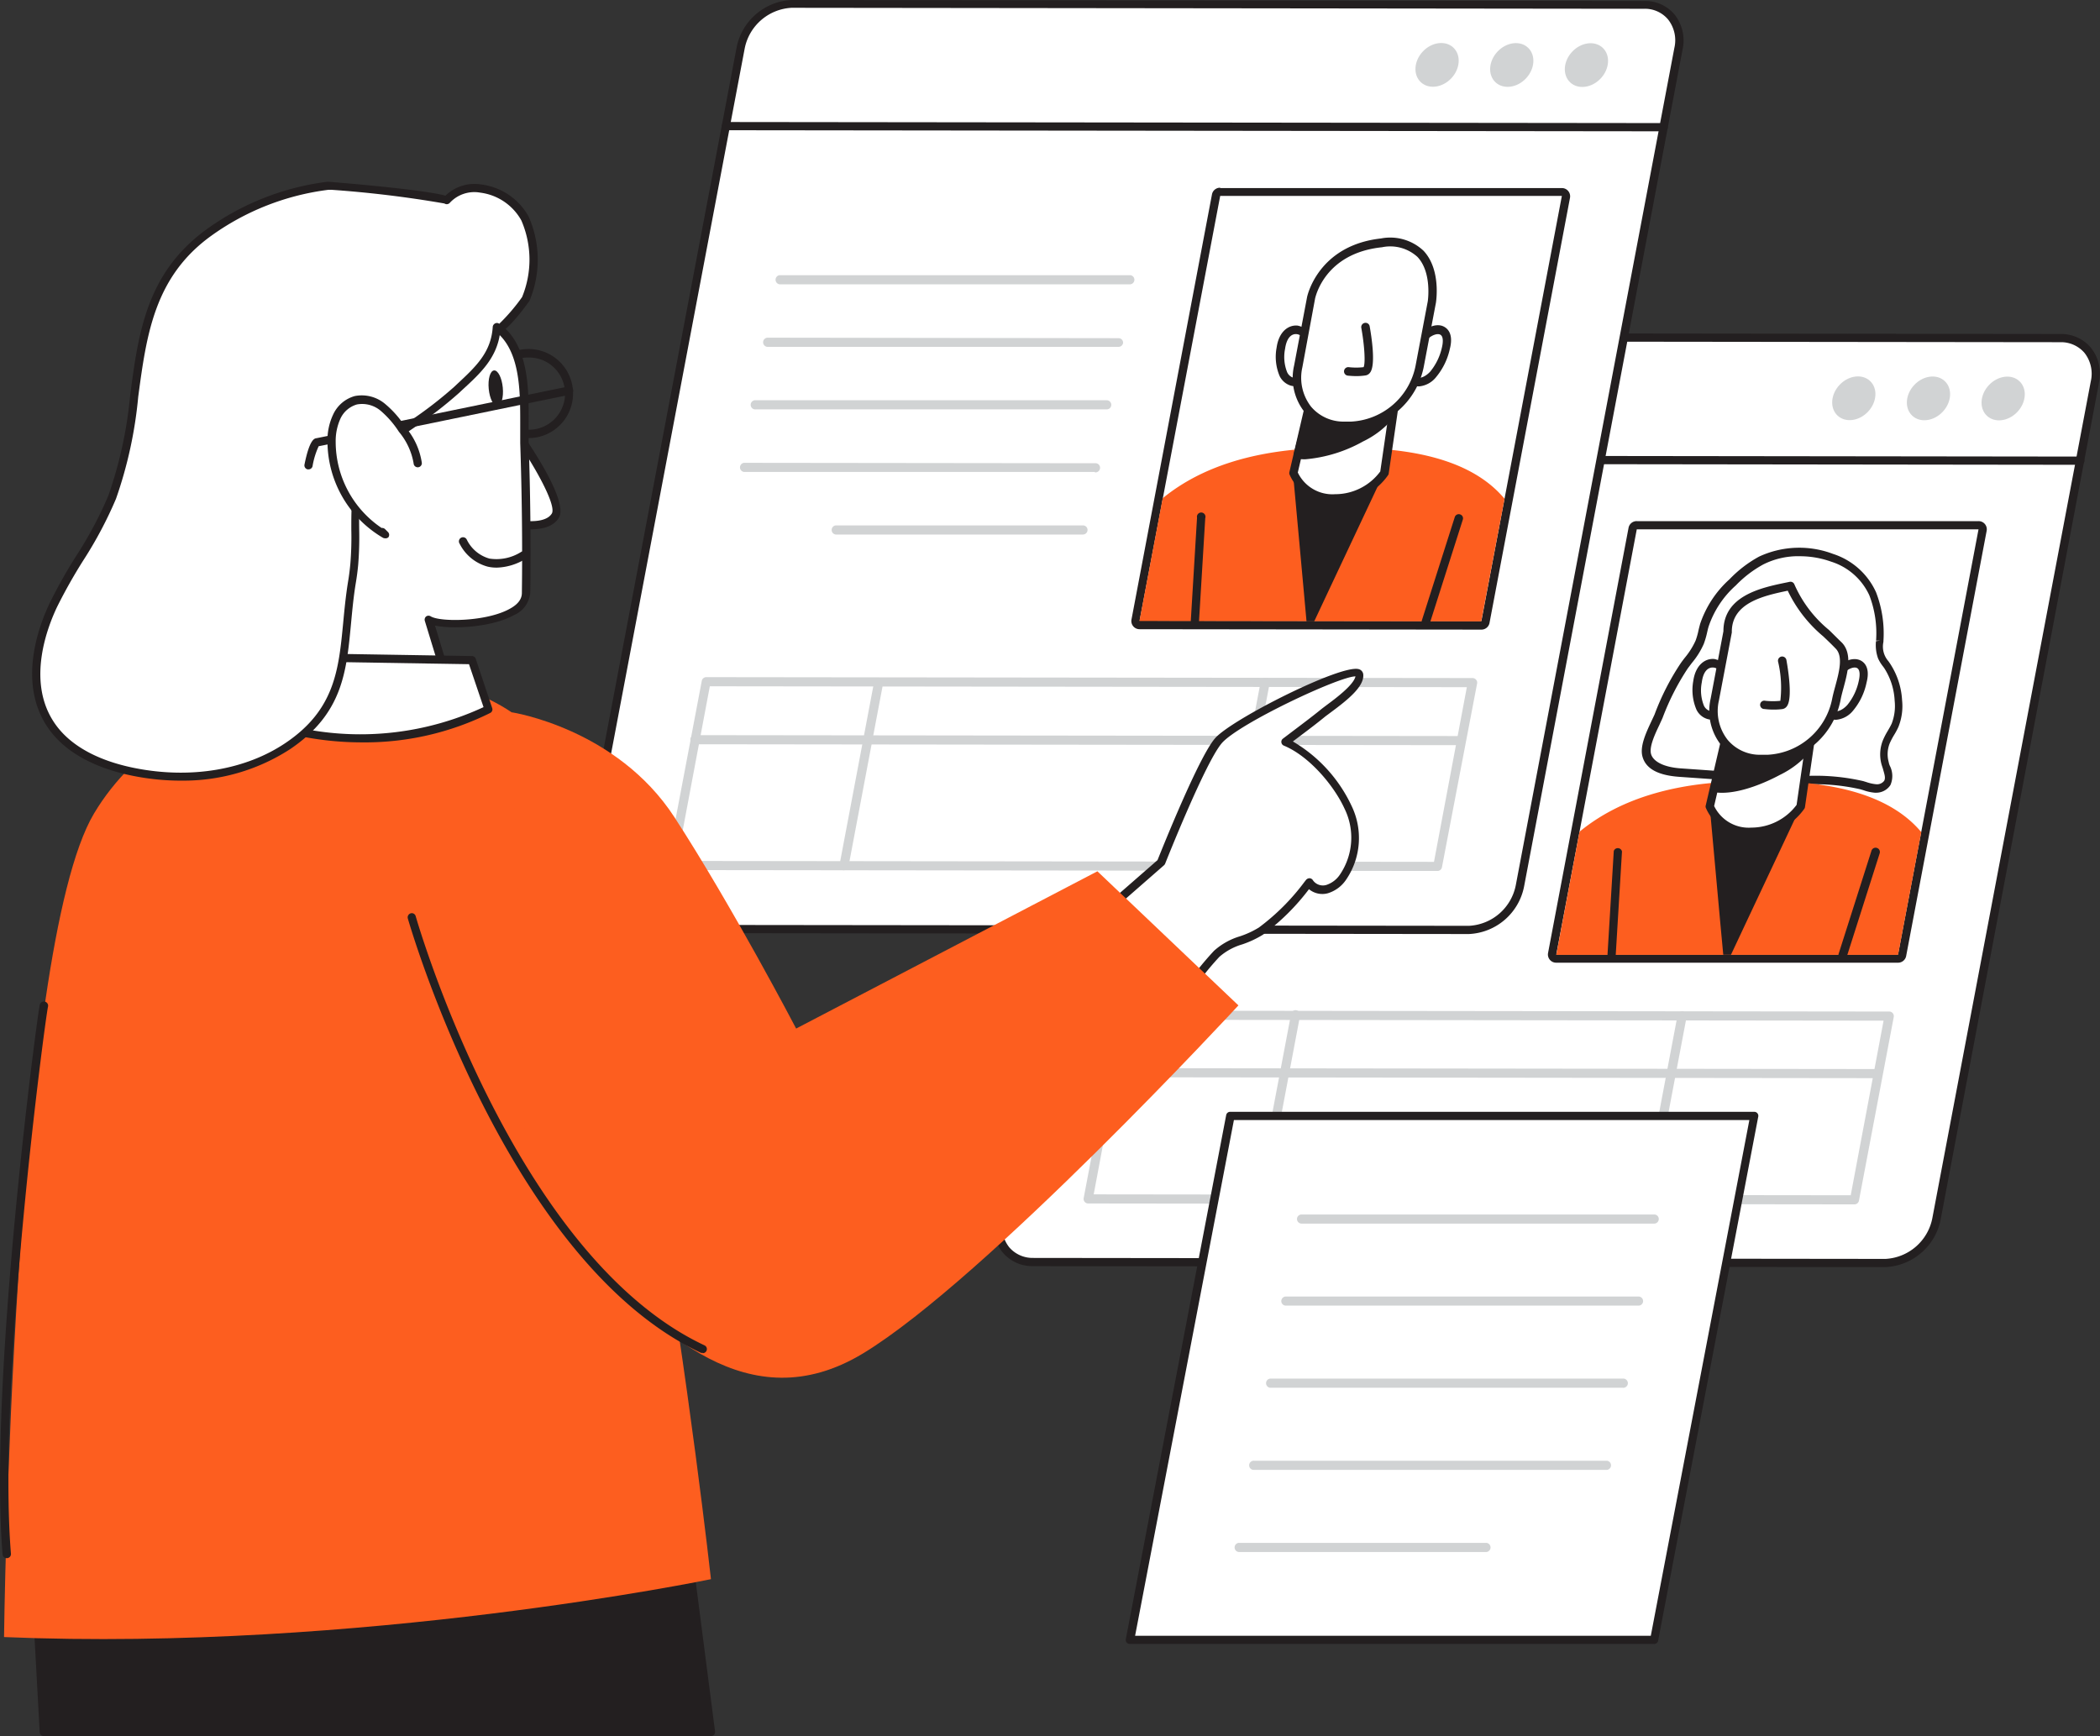 <svg xmlns="http://www.w3.org/2000/svg" width="609.599" height="504.046" viewBox="0 0 609.599 504.046">
  <rect x="0" y="0" width="609.599" height="504.046" fill="#333333" stroke="none"/>
  <g id="_472_profiling_flatline" data-name="#472_profiling_flatline" transform="translate(-84.438 -51.26)">
    <path id="Path_35" data-name="Path 35" d="M216.193,360.844l247.5.286A15.879,15.879,0,0,0,478.456,348.4L524.5,105.352A10.133,10.133,0,0,0,514.553,92.6l-247.5-.286a15.879,15.879,0,0,0-14.758,12.732L206.251,348.088a10.133,10.133,0,0,0,9.942,12.756Z" transform="translate(168.136 56.822)" fill="#fff"/>
    <path id="Path_36" data-name="Path 36" d="M464.339,363.014h0l-247.5-.286h0a11.206,11.206,0,0,1-8.774-3.982,12.064,12.064,0,0,1-2.384-10.181L251.834,105.5A17.142,17.142,0,0,1,267.761,91.81h0l247.5.286a11.254,11.254,0,0,1,8.679,3.958,12.136,12.136,0,0,1,2.384,10.2l-45.991,243.07a17.142,17.142,0,0,1-16,13.685Zm-247.5-2.67,247.5.286h0a14.639,14.639,0,0,0,13.59-11.754l46.015-243.046a9.8,9.8,0,0,0-1.836-8.249,8.941,8.941,0,0,0-6.938-3.1l-247.5-.286h0a14.639,14.639,0,0,0-13.59,11.754L208.132,348.995a9.823,9.823,0,0,0,1.836,8.249,8.941,8.941,0,0,0,6.938,3.1Z" transform="translate(167.424 56.13)" fill="#231f20"/>
    <path id="Path_37" data-name="Path 37" d="M496.447,109.438h0L224.242,109.1a1.192,1.192,0,0,1-1.192-1.192,1.216,1.216,0,0,1,1.192-1.192h0l272.229.334a1.192,1.192,0,0,1,1.192,1.192A1.216,1.216,0,0,1,496.447,109.438Z" transform="translate(191.869 76.768)" fill="#231f20"/>
    <ellipse id="Ellipse_8" data-name="Ellipse 8" cx="6.89" cy="5.674" rx="6.89" ry="5.674" transform="matrix(0.686, -0.728, 0.728, 0.686, 657.07, 168.076)" fill="#d1d3d4"/>
    <ellipse id="Ellipse_9" data-name="Ellipse 9" cx="6.89" cy="5.674" rx="6.89" ry="5.674" transform="matrix(0.686, -0.728, 0.728, 0.686, 635.391, 168.046)" fill="#d1d3d4"/>
    <ellipse id="Ellipse_10" data-name="Ellipse 10" cx="6.89" cy="5.674" rx="6.89" ry="5.674" transform="matrix(0.686, -0.728, 0.728, 0.686, 613.713, 168.016)" fill="#d1d3d4"/>
    <path id="Path_38" data-name="Path 38" d="M297.309,115.72,273.92,239.151l99.183.119,23.389-123.431Z" transform="translate(262.283 89.226)" fill="#fff"/>
    <path id="Path_39" data-name="Path 39" d="M298.695,117.1H397.9L374.536,240.535H275.329L298.695,117.1m0-2.384a2.384,2.384,0,0,0-2.384,1.931L272.945,240.082a2.384,2.384,0,0,0,2.384,2.837h99.183a2.384,2.384,0,0,0,2.384-1.955l23.365-123.431a2.367,2.367,0,0,0-2.336-2.813H298.742Z" transform="translate(260.874 87.842)" fill="#231f20"/>
    <path id="Path_40" data-name="Path 40" d="M352.721,144.311a10.992,10.992,0,0,0,.477,4.768,14.715,14.715,0,0,0,1.621,2.527,20.337,20.337,0,0,1,3.29,10.061,15.138,15.138,0,0,1-.954,7.153c-.715,1.669-1.86,3.147-2.527,4.768a9.7,9.7,0,0,0-.358,6.2c.548,1.931,1.645,4.029.644,5.746a3.815,3.815,0,0,1-3.552,1.6,18,18,0,0,1-3.982-.978c-7.272-2.1-16.427-1.1-24.057-1.621l-28.611-2c-3.886-.286-8.7-1.264-9.728-5.031-.858-3.171,2.241-8.464,3.481-11.444a70.192,70.192,0,0,1,7.463-14.591,33.209,33.209,0,0,0,4.458-6.819,50.351,50.351,0,0,0,1.359-4.935,29.826,29.826,0,0,1,8.226-12.493,34.952,34.952,0,0,1,8.273-6.318c10.371-5.388,27.609-1.741,32.33,9.728a32.091,32.091,0,0,1,2.146,13.685Z" transform="translate(277.396 93.012)" fill="#fff"/>
    <path id="Path_41" data-name="Path 41" d="M352.306,189.084H352a13,13,0,0,1-3.362-.739l-.882-.262a60.009,60.009,0,0,0-15.76-1.407c-2.837,0-5.484,0-8.059-.191l-28.611-2c-6.318-.429-9.847-2.384-10.8-5.913-.811-2.956,1.073-6.962,2.575-10.181.358-.763.691-1.454.954-2.05a71.527,71.527,0,0,1,7.582-14.854c.381-.548.787-1.073,1.192-1.6a21.791,21.791,0,0,0,3.123-4.959,21.05,21.05,0,0,0,.835-2.933c.143-.644.31-1.264.477-1.907a30.543,30.543,0,0,1,8.559-12.994,35.075,35.075,0,0,1,8.559-6.557,27.657,27.657,0,0,1,21.458-.787,20.647,20.647,0,0,1,12.493,11.134,33.212,33.212,0,0,1,2.146,14.186h0v.215a6.437,6.437,0,0,0,1.454,5.627l.429.62a21.457,21.457,0,0,1,3.529,10.681,16.284,16.284,0,0,1-1.073,7.8,21.448,21.448,0,0,1-1.287,2.384,20.339,20.339,0,0,0-1.24,2.384,8.511,8.511,0,0,0-.286,5.388,4.235,4.235,0,0,0,.358,1.144,6.556,6.556,0,0,1,.143,5.555A4.911,4.911,0,0,1,352.306,189.084Zm-22.412-68.665a22.459,22.459,0,0,0-10.276,2.384,32.975,32.975,0,0,0-7.987,6.1,27.848,27.848,0,0,0-7.892,11.921c-.191.6-.31,1.192-.453,1.788a25.164,25.164,0,0,1-.954,3.266,23.008,23.008,0,0,1-3.457,5.531l-1.168,1.55a71.317,71.317,0,0,0-7.3,14.305c-.262.644-.62,1.359-.978,2.17-1.288,2.694-3.028,6.414-2.384,8.488s3.552,3.743,8.607,4.1l28.611,2c2.5.167,5.126.191,7.892.191a61.988,61.988,0,0,1,16.451,1.5l.93.286a12.089,12.089,0,0,0,2.766.62,2.6,2.6,0,0,0,2.384-.978c.524-.882,0-2.17-.358-3.529-.143-.429-.286-.858-.405-1.264a10.968,10.968,0,0,1,.405-6.986,20.465,20.465,0,0,1,1.383-2.694c.429-.739.834-1.431,1.168-2.146a14.306,14.306,0,0,0,.858-6.652,19.075,19.075,0,0,0-3.076-9.537l-.429-.572a10.942,10.942,0,0,1-1.311-2.17,11.444,11.444,0,0,1-.6-5.007l1.24-.167h-1.216a30.614,30.614,0,0,0-1.955-13.137,18.192,18.192,0,0,0-11.086-9.775,26.847,26.847,0,0,0-9.418-1.574Z" transform="translate(276.691 92.324)" fill="#231f20"/>
    <path id="Path_42" data-name="Path 42" d="M280.667,161.094l-6.747,35.763h99.207l6.747-35.644c-8.178-9.8-21.911-13.185-34-14.305-4.768-.429-9.06-.548-12.8-.548h-.882a101.993,101.993,0,0,0-11.921.5h-.215C307.49,147.886,292.541,151.319,280.667,161.094Z" transform="translate(262.283 131.638)" fill="#fd5e1f"/>
    <path id="Path_43" data-name="Path 43" d="M292.6,150.259h0l3.028,33.379.906,9.728h2.241l4.578-9.751,15.617-33.188h0C313.056,148.351,299.3,148.351,292.6,150.259Z" transform="translate(288.141 135.083)" fill="#231f20"/>
    <path id="Path_44" data-name="Path 44" d="M319.017,166.347a17.619,17.619,0,0,1-14.305,7.391,12.255,12.255,0,0,1-12.112-7.415l6.771-29.064h23.842Z" transform="translate(288.141 119.042)" fill="#fff"/>
    <path id="Path_45" data-name="Path 45" d="M305.431,175.66h0a13.566,13.566,0,0,1-13.28-8.249,1.072,1.072,0,0,1,0-.668l6.771-29.04a1.24,1.24,0,0,1,1.192-.954h23.842a1.233,1.233,0,0,1,1.216,1.407l-4.22,29.064a1.145,1.145,0,0,1-.167.477A18.763,18.763,0,0,1,305.431,175.66Zm-10.848-8.726a11.134,11.134,0,0,0,10.824,6.27h0a16.427,16.427,0,0,0,13.113-6.6l3.958-27.371H301.02Zm25.13.119Z" transform="translate(287.445 118.336)" fill="#231f20"/>
    <path id="Path_46" data-name="Path 46" d="M320.06,144.335a26.034,26.034,0,0,1-8.44,6.509c-5.221,2.694-12.875,5.7-18.43,4.768l3.266-12.279a53.1,53.1,0,0,0,12.636,0,39.03,39.03,0,0,0,11.325-2.17C321.061,141.021,321.014,143.167,320.06,144.335Z" transform="translate(288.957 124.437)" fill="#231f20"/>
    <path id="Path_47" data-name="Path 47" d="M296.056,157.661a14.944,14.944,0,0,1-2.384-.191,1.168,1.168,0,0,1-.811-.525,1.121,1.121,0,0,1-.143-.954l3.266-12.279a1.168,1.168,0,0,1,1.311-.858,50.069,50.069,0,0,0,12.35,0,38.149,38.149,0,0,0,11.015-2.074,1.407,1.407,0,0,1,1.669.477,4.315,4.315,0,0,1-.668,4.411,26.7,26.7,0,0,1-8.822,6.819C308.979,154.561,301.993,157.661,296.056,157.661Zm-.644-2.384c5.746.215,13.256-3.219,16.38-4.768a24.032,24.032,0,0,0,8.059-6.175h0a3.335,3.335,0,0,0,.358-.715,44.632,44.632,0,0,1-10.324,1.764,54.455,54.455,0,0,1-11.921,0Z" transform="translate(288.237 123.771)" fill="#231f20"/>
    <path id="Path_48" data-name="Path 48" d="M309.505,186.841h-.381a1.216,1.216,0,0,1-.787-1.55l9.537-29.946a1.252,1.252,0,0,1,2.384.763l-9.537,29.946a1.216,1.216,0,0,1-1.216.787Z" transform="translate(309.835 142.871)" fill="#231f20"/>
    <path id="Path_49" data-name="Path 49" d="M281.329,186.632h0a1.24,1.24,0,0,1-1.168-1.287l1.812-29.969a1.24,1.24,0,0,1,2.384.143l-1.812,29.97a1.216,1.216,0,0,1-1.216,1.144Z" transform="translate(270.92 142.96)" fill="#231f20"/>
    <path id="Path_50" data-name="Path 50" d="M299.727,137.849c.5-6.819-7.367-8.512-8.464-.477a13.257,13.257,0,0,0,.739,7.558,3.648,3.648,0,0,0,5.15,1.764" transform="translate(285.949 111.777)" fill="#fff"/>
    <path id="Path_51" data-name="Path 51" d="M296.1,149.119a4.053,4.053,0,0,1-1.311-.191,5.15,5.15,0,0,1-3.147-2.742,14.543,14.543,0,0,1-.906-8.273c.668-4.768,3.552-6.652,6.128-6.39a6.1,6.1,0,0,1,4.768,7.153,1.24,1.24,0,0,1-2.384-.191c.191-2.742-1.168-4.339-2.623-4.482s-2.956.882-3.409,4.268a11.921,11.921,0,0,0,.62,6.819,2.909,2.909,0,0,0,1.669,1.5,2.194,2.194,0,0,0,1.788-.238,1.264,1.264,0,0,1,1.693.477,1.24,1.24,0,0,1-.5,1.669A4.768,4.768,0,0,1,296.1,149.119Z" transform="translate(285.234 111.069)" fill="#231f20"/>
    <path id="Path_52" data-name="Path 52" d="M308.067,137.862c2.074-6.819,10.586-8.488,8.655-.453a17.6,17.6,0,0,1-3.6,7.534c-1.788,1.955-4.22,2.885-5.841,1.764" transform="translate(308.461 111.812)" fill="#fff"/>
    <path id="Path_53" data-name="Path 53" d="M309.686,149.138a3.958,3.958,0,0,1-2.384-.715,1.224,1.224,0,1,1,1.407-2c.978.668,2.79,0,4.22-1.6a16.331,16.331,0,0,0,3.314-6.986c.191-.811.691-3.409-.739-3.815s-4.458,1.335-5.555,4.911a1.248,1.248,0,1,1-2.384-.739c1.478-4.768,5.674-7.32,8.535-6.533.906.238,3.767,1.454,2.384,6.747a18.455,18.455,0,0,1-3.886,8.059,7.153,7.153,0,0,1-4.911,2.67Z" transform="translate(307.771 111.098)" fill="#231f20"/>
    <path id="Path_54" data-name="Path 54" d="M297.126,135.876l-3.743,19.765c-1.788,9.537,4.22,17.166,13.423,17.19h1.931a21.458,21.458,0,0,0,19.932-17.142c.906-4.768,4.2-12.207.715-15.783-5.555-5.722-10.943-9.537-14.019-17.286C308.308,124.1,297.126,126.053,297.126,135.876Z" transform="translate(288.788 98.777)" fill="#fff"/>
    <path id="Path_55" data-name="Path 55" d="M309.484,174.769h-1.955a14.591,14.591,0,0,1-11.516-5.221,15.95,15.95,0,0,1-3.076-13.447l3.719-19.622c0-10.4,11.11-12.684,18.43-14.186l.787-.167a1.216,1.216,0,0,1,1.383.739A35.571,35.571,0,0,0,327.294,136.1c1.216,1.168,2.384,2.384,3.719,3.648,3.195,3.266,1.669,8.869.453,13.375-.334,1.24-.644,2.384-.834,3.481A22.721,22.721,0,0,1,309.484,174.769ZM315.35,124.7c-6.938,1.454-16.26,3.481-16.26,11.921a.739.739,0,0,1,0,.238L295.346,156.6a13.542,13.542,0,0,0,2.551,11.42,12.183,12.183,0,0,0,9.656,4.315h1.955A20.147,20.147,0,0,0,328.2,156.2c.215-1.1.548-2.384.906-3.672,1.1-4.1,2.384-8.75.143-11.015-1.24-1.287-2.384-2.384-3.648-3.576a39.363,39.363,0,0,1-10.252-13.185Zm-17.5,11.921Z" transform="translate(288.065 98.056)" fill="#231f20"/>
    <path id="Path_56" data-name="Path 56" d="M302.628,146.621a22.315,22.315,0,0,1-2.646-.167,1.216,1.216,0,1,1,.31-2.384,21.242,21.242,0,0,0,4.315,0,32.878,32.878,0,0,0-.668-11.42,1.24,1.24,0,0,1,1-1.431,1.263,1.263,0,0,1,1.431,1c.453,2.551,1.86,11.087.143,13.423a1.955,1.955,0,0,1-1.383.835,18.88,18.88,0,0,1-2.5.143Z" transform="translate(296.638 110.659)" fill="#231f20"/>
    <path id="Path_57" data-name="Path 57" d="M332.822,128.023H230.968a1.335,1.335,0,1,1,0-2.646h0l101.853.119a1.335,1.335,0,0,1,0,2.646Z" transform="translate(200.735 102.577)" fill="#d1d3d4"/>
    <path id="Path_58" data-name="Path 58" d="M331.358,135.643H229.528a1.335,1.335,0,1,1,0-2.647h0l101.854.119a1.335,1.335,0,0,1,0,2.647Z" transform="translate(198.742 113.125)" fill="#d1d3d4"/>
    <path id="Path_59" data-name="Path 59" d="M329.815,143.326h0l-101.853-.119a1.335,1.335,0,0,1-1.311-1.335,1.311,1.311,0,0,1,1.311-1.311h0l101.853.119a1.335,1.335,0,1,1,0,2.646Z" transform="translate(196.852 123.61)" fill="#d1d3d4"/>
    <path id="Path_60" data-name="Path 60" d="M328.375,150.96h0l-101.853-.143a1.287,1.287,0,0,1-1.311-1.311,1.311,1.311,0,0,1,1.311-1.335h0l101.853.119a1.335,1.335,0,0,1,1.335,1.335A1.359,1.359,0,0,1,328.375,150.96Z" transform="translate(194.858 134.144)" fill="#d1d3d4"/>
    <path id="Path_61" data-name="Path 61" d="M309.364,158.536H237.552a1.335,1.335,0,0,1,0-2.646h71.812a1.335,1.335,0,0,1,0,2.647Z" transform="translate(210.341 144.83)" fill="#d1d3d4"/>
    <path id="Path_62" data-name="Path 62" d="M440.152,230.574h0l-222.447-.262a1.287,1.287,0,0,1-1.025-.477,1.312,1.312,0,0,1-.286-1.1L226.5,175.4a1.335,1.335,0,0,1,1.287-1.073h0l222.447.262a1.312,1.312,0,0,1,1.025.477,1.383,1.383,0,0,1,.286,1.1L441.44,229.5A1.335,1.335,0,0,1,440.152,230.574ZM219.3,227.665l219.753.262,9.537-50.688-219.777-.262Z" transform="translate(182.622 170.355)" fill="#d1d3d4"/>
    <path id="Path_63" data-name="Path 63" d="M442.4,184.246h0l-221.732-.262a1.335,1.335,0,1,1,0-2.647h0L442.4,181.6a1.335,1.335,0,0,1,0,2.647Z" transform="translate(186.478 180.037)" fill="#d1d3d4"/>
    <path id="Path_64" data-name="Path 64" d="M285.76,230.376h-.238a1.335,1.335,0,0,1-1.049-1.55l10.085-53.335a1.335,1.335,0,0,1,1.55-1.049,1.359,1.359,0,0,1,1.073,1.55l-10.109,53.335A1.335,1.335,0,0,1,285.76,230.376Z" transform="translate(276.86 170.48)" fill="#d1d3d4"/>
    <path id="Path_65" data-name="Path 65" d="M238.7,230.439h-.238a1.335,1.335,0,0,1-1.073-1.55L247.5,175.531a1.335,1.335,0,1,1,2.6.5l-10.085,53.335a1.335,1.335,0,0,1-1.311,1.073Z" transform="translate(211.692 170.274)" fill="#d1d3d4"/>
    <path id="Path_66" data-name="Path 66" d="M165.389,320.22l247.5.286A15.831,15.831,0,0,0,427.652,307.8L473.692,64.752C475.027,57.6,470.568,52,463.749,52l-247.5-.286a15.831,15.831,0,0,0-14.758,12.612L155.447,307.512C154.112,314.5,158.57,320.22,165.389,320.22Z" transform="translate(97.965 0.623)" fill="#fff"/>
    <path id="Path_67" data-name="Path 67" d="M413.629,322.44h0l-247.5-.286a11.134,11.134,0,0,1-8.774-3.958,12.112,12.112,0,0,1-2.384-10.2L201.053,64.945A17.1,17.1,0,0,1,216.98,51.26h0l247.5.286a11.11,11.11,0,0,1,8.774,3.862,12.136,12.136,0,0,1,2.384,10.2L429.627,308.636A17.1,17.1,0,0,1,413.629,322.44Zm-247.5-2.67,247.5.286h0a14.615,14.615,0,0,0,13.614-11.921l46.015-243a9.775,9.775,0,0,0-1.836-8.226,8.75,8.75,0,0,0-6.938-3.1l-247.5-.286h0a14.663,14.663,0,0,0-13.59,11.754L157.35,308.326a9.847,9.847,0,0,0,1.836,8.225,8.774,8.774,0,0,0,6.938,3.1Z" transform="translate(97.23 0)" fill="#231f20"/>
    <path id="Path_68" data-name="Path 68" d="M445.727,68.814h0L173.522,68.5a1.192,1.192,0,1,1,0-2.384h0l272.205.31a1.216,1.216,0,0,1,1.192,1.192A1.192,1.192,0,0,1,445.727,68.814Z" transform="translate(121.662 20.569)" fill="#231f20"/>
    <ellipse id="Ellipse_11" data-name="Ellipse 11" cx="6.89" cy="5.674" rx="6.89" ry="5.674" transform="matrix(0.686, -0.728, 0.728, 0.686, 536.101, 71.28)" fill="#d1d3d4"/>
    <ellipse id="Ellipse_12" data-name="Ellipse 12" cx="6.89" cy="5.674" rx="6.89" ry="5.674" transform="matrix(0.686, -0.728, 0.728, 0.686, 514.422, 71.25)" fill="#d1d3d4"/>
    <ellipse id="Ellipse_13" data-name="Ellipse 13" cx="6.89" cy="5.674" rx="6.89" ry="5.674" transform="matrix(0.686, -0.728, 0.728, 0.686, 492.743, 71.22)" fill="#d1d3d4"/>
    <path id="Path_69" data-name="Path 69" d="M246.569,75.12,223.18,198.551l99.207.1L345.752,75.239Z" transform="translate(192.049 33.027)" fill="#fff"/>
    <path id="Path_70" data-name="Path 70" d="M247.973,76.5h99.183L323.791,199.935l-99.207-.119L247.973,76.5m0-2.384a2.384,2.384,0,0,0-2.384,1.931L222.224,199.482a2.367,2.367,0,0,0,2.337,2.813l99.207.119h0a2.384,2.384,0,0,0,2.384-1.931L349.517,77.053a2.4,2.4,0,0,0-2.336-2.837H248Z" transform="translate(190.668 31.643)" fill="#231f20"/>
    <path id="Path_71" data-name="Path 71" d="M229.917,120.457,223.17,156.1l99.207.119,6.771-35.6c-8.178-9.823-21.911-13.185-34-14.305-4.768-.429-9.06-.548-12.8-.548h-.882a102,102,0,0,0-11.921.5h-.215C256.811,107.344,241.838,110.705,229.917,120.457Z" transform="translate(192.035 75.453)" fill="#fd5e1f"/>
    <path id="Path_72" data-name="Path 72" d="M241.86,109.631h0l3.052,33.379.882,9.728h2.241l4.578-9.751L268.229,109.8h0a60.917,60.917,0,0,0-26.369-.167Z" transform="translate(217.906 78.912)" fill="#231f20"/>
    <path id="Path_73" data-name="Path 73" d="M268.277,125.747a17.572,17.572,0,0,1-14.305,7.367A12.231,12.231,0,0,1,241.86,125.7l6.795-29.04H272.5Z" transform="translate(217.906 62.843)" fill="#fff"/>
    <path id="Path_74" data-name="Path 74" d="M254.736,135.074h0a13.638,13.638,0,0,1-13.28-8.249,1.264,1.264,0,0,1,0-.668l6.771-29.064a1.264,1.264,0,0,1,1.216-.954h23.842a1.24,1.24,0,0,1,.93.405,1.287,1.287,0,0,1,.286,1l-4.22,29.04a1.144,1.144,0,0,1-.167.477A18.692,18.692,0,0,1,254.736,135.074Zm-10.848-8.75a11.134,11.134,0,0,0,10.824,6.294h0a16.284,16.284,0,0,0,13.113-6.6l3.982-27.371H250.349Zm25.13.143Z" transform="translate(217.284 62.123)" fill="#231f20"/>
    <path id="Path_75" data-name="Path 75" d="M269.32,103.76a25.654,25.654,0,0,1-8.44,6.485c-5.221,2.694-12.875,5.722-18.43,4.768l3.266-12.3a51.835,51.835,0,0,0,12.636,0,39.029,39.029,0,0,0,11.325-2.17C270.321,100.446,270.3,102.568,269.32,103.76Z" transform="translate(218.722 68.212)" fill="#231f20"/>
    <path id="Path_76" data-name="Path 76" d="M245.31,117.057a15.186,15.186,0,0,1-2.384-.167,1.264,1.264,0,0,1-.811-.525,1.24,1.24,0,0,1-.143-.954l3.266-12.279a1.192,1.192,0,0,1,1.335-.882,51.046,51.046,0,0,0,12.35,0,38.981,38.981,0,0,0,10.991-2.074,1.383,1.383,0,0,1,1.669.453,4.363,4.363,0,0,1-.668,4.435,26.464,26.464,0,0,1-8.822,6.819A41.509,41.509,0,0,1,245.31,117.057Zm-.644-2.384c5.746.262,13.28-3.219,16.4-4.768a24.224,24.224,0,0,0,8.035-6.175h0a1.907,1.907,0,0,0,.358-.691,45.849,45.849,0,0,1-10.324,1.74,56.171,56.171,0,0,1-11.921,0Z" transform="translate(218.008 67.552)" fill="#231f20"/>
    <path id="Path_77" data-name="Path 77" d="M258.764,146.219h-.358a1.216,1.216,0,0,1-.811-1.55l9.537-29.946a1.216,1.216,0,0,1,1.55-.787,1.192,1.192,0,0,1,.787,1.526l-9.537,29.946a1.216,1.216,0,0,1-1.168.811Z" transform="translate(239.602 86.67)" fill="#231f20"/>
    <path id="Path_78" data-name="Path 78" d="M230.59,146.428h0a1.24,1.24,0,0,1-1.168-1.311l1.812-29.946a1.24,1.24,0,1,1,2.384.143l-1.812,29.946a1.216,1.216,0,0,1-1.216,1.168Z" transform="translate(200.685 86.389)" fill="#231f20"/>
    <path id="Path_79" data-name="Path 79" d="M249.011,97.249c.5-6.819-7.367-8.512-8.488-.477a13.161,13.161,0,0,0,.739,7.534,3.672,3.672,0,0,0,5.174,1.788" transform="translate(215.714 55.578)" fill="#fff"/>
    <path id="Path_80" data-name="Path 80" d="M245.358,108.519a4.768,4.768,0,0,1-1.311-.191,5.364,5.364,0,0,1-3.147-2.742,14.306,14.306,0,0,1-.882-8.273c.668-4.768,3.529-6.652,6.1-6.39a6.1,6.1,0,0,1,4.768,7.153,1.24,1.24,0,1,1-2.384-.167c.215-2.742-1.168-4.339-2.623-4.506s-2.933.906-3.409,4.292a11.921,11.921,0,0,0,.62,6.795,2.956,2.956,0,0,0,1.669,1.526,2.384,2.384,0,0,0,1.812-.238,1.216,1.216,0,0,1,1.669.477,1.24,1.24,0,0,1-.477,1.669A4.983,4.983,0,0,1,245.358,108.519Z" transform="translate(215.003 54.87)" fill="#231f20"/>
    <path id="Path_81" data-name="Path 81" d="M257.3,97.252c2.1-6.819,10.586-8.488,8.655-.453a17.07,17.07,0,0,1-3.576,7.534c-1.764,1.979-4.22,2.909-5.818,1.788" transform="translate(238.254 55.599)" fill="#fff"/>
    <path id="Path_82" data-name="Path 82" d="M258.975,108.621a4.005,4.005,0,0,1-2.384-.715A1.24,1.24,0,1,1,258,105.879c.978.691,2.79,0,4.22-1.574A16.691,16.691,0,0,0,265.6,97.3c.191-.787.715-3.409-.739-3.791s-4.458,1.335-5.531,4.768a1.245,1.245,0,1,1-2.384-.715c1.478-4.768,5.674-7.343,8.559-6.557.882.262,3.743,1.478,2.384,6.747a19.074,19.074,0,0,1-3.91,8.082,7.153,7.153,0,0,1-5.007,2.79Z" transform="translate(237.412 54.816)" fill="#231f20"/>
    <path id="Path_83" data-name="Path 83" d="M246.36,97.043l-3.743,19.741c-1.812,9.537,4.2,17.19,13.4,17.19h1.955a21.458,21.458,0,0,0,19.908-17.143l3.648-18.788s3.123-19.074-14.639-17.166S246.36,97.043,246.36,97.043Z" transform="translate(218.507 40.812)" fill="#fff"/>
    <path id="Path_84" data-name="Path 84" d="M258.715,135.981H256.76a14.663,14.663,0,0,1-11.539-5.2,15.95,15.95,0,0,1-2.98-13.447l3.743-19.765c0-.143,3.052-15.068,21.458-17.119a14.091,14.091,0,0,1,12.35,3.552c5.126,5.412,3.672,14.663,3.624,15.068l-3.576,18.811A22.722,22.722,0,0,1,258.715,135.981ZM248.3,98.048l-3.672,19.837a13.685,13.685,0,0,0,2.551,11.42,12.326,12.326,0,0,0,9.656,4.315h1.955a20.123,20.123,0,0,0,18.692-16.141l3.552-18.74s1.311-8.416-3-12.946A11.73,11.73,0,0,0,267.751,83c-16.666,1.74-19.336,14.472-19.455,15.044Z" transform="translate(217.859 40.045)" fill="#231f20"/>
    <path id="Path_85" data-name="Path 85" d="M251.781,106.043a25.989,25.989,0,0,1-2.646-.143,1.238,1.238,0,0,1,.31-2.456,18.693,18.693,0,0,0,4.315,0c.572-1.144.262-6.318-.668-11.42a1.24,1.24,0,0,1,1-1.431,1.216,1.216,0,0,1,1.431.978c.453,2.575,1.86,11.11.143,13.423a2,2,0,0,1-1.383.858,18.668,18.668,0,0,1-2.5.191Z" transform="translate(226.51 54.414)" fill="#231f20"/>
    <path id="Path_86" data-name="Path 86" d="M281.875,87.416H180.022a1.335,1.335,0,0,1,0-2.646H281.875a1.335,1.335,0,0,1,0,2.646Z" transform="translate(130.707 46.385)" fill="#d1d3d4"/>
    <path id="Path_87" data-name="Path 87" d="M280.539,95.05H178.685a1.335,1.335,0,1,1,0-2.67h0l101.853.143a1.311,1.311,0,0,1,1.311,1.311,1.335,1.335,0,0,1-1.311,1.216Z" transform="translate(128.61 56.919)" fill="#d1d3d4"/>
    <path id="Path_88" data-name="Path 88" d="M279.178,102.653H177.348a1.335,1.335,0,1,1,0-2.646h101.83a1.335,1.335,0,0,1,1.335,1.335,1.311,1.311,0,0,1-1.335,1.311Z" transform="translate(126.514 67.459)" fill="#d1d3d4"/>
    <path id="Path_89" data-name="Path 89" d="M277.545,110.266H175.692a1.335,1.335,0,0,1,0-2.646h0l101.853.119a1.335,1.335,0,1,1,0,2.646Z" transform="translate(124.713 78.014)" fill="#d1d3d4"/>
    <path id="Path_90" data-name="Path 90" d="M258.664,117.886H186.852a1.335,1.335,0,0,1,0-2.646h71.812a1.311,1.311,0,0,1,1.311,1.311,1.335,1.335,0,0,1-1.311,1.335Z" transform="translate(140.161 88.562)" fill="#d1d3d4"/>
    <path id="Path_91" data-name="Path 91" d="M389.408,189.987h0l-222.447-.262a1.359,1.359,0,0,1-1.311-1.574l10.109-53.335a1.335,1.335,0,0,1,1.311-1.1h0l222.447.262a1.335,1.335,0,0,1,1.025.5,1.24,1.24,0,0,1,.286,1.073l-10.2,53.335a1.335,1.335,0,0,1-1.216,1.1Zm-220.849-2.909,219.753.262,9.537-50.712L178.1,136.366Z" transform="translate(112.391 114.142)" fill="#d1d3d4"/>
    <path id="Path_92" data-name="Path 92" d="M391.557,143.689h0l-221.732-.262a1.335,1.335,0,0,1-1.335-1.335,1.311,1.311,0,0,1,1.335-1.311h0l221.732.262a1.335,1.335,0,0,1,0,2.646Z" transform="translate(116.346 123.914)" fill="#d1d3d4"/>
    <path id="Path_93" data-name="Path 93" d="M234.99,189.79h-.238a1.335,1.335,0,0,1-1.049-1.55L243.812,134.9a1.311,1.311,0,0,1,1.526-1.073,1.335,1.335,0,0,1,1.073,1.55L236.3,188.717A1.335,1.335,0,0,1,234.99,189.79Z" transform="translate(206.584 114.268)" fill="#d1d3d4"/>
    <path id="Path_94" data-name="Path 94" d="M187.95,189.623h-.238a1.335,1.335,0,0,1-1.049-1.55l10.085-53.335a1.335,1.335,0,0,1,2.6.5l-10.085,53.335A1.335,1.335,0,0,1,187.95,189.623Z" transform="translate(141.471 114.292)" fill="#d1d3d4"/>
    <path id="Path_95" data-name="Path 95" d="M92.123,324.861,88.07,250.545,271.94,216.88c.215,1.979,8.13,63.492,13.852,107.933Z" transform="translate(5.028 229.253)" fill="#231f20"/>
    <path id="Path_96" data-name="Path 96" d="M286.485,326.713H92.816a1.192,1.192,0,0,1-1.192-1.121l-4.053-74.268a1.216,1.216,0,0,1,.978-1.24l183.87-33.665a1.238,1.238,0,0,1,1.407,1.049c.215,2.122,9.751,76.295,13.852,107.909a1.311,1.311,0,0,1-.286.93A1.24,1.24,0,0,1,286.485,326.713ZM93.936,324.329H285.15c-4.768-36.86-12.35-95.821-13.542-105.334L90,252.23Z" transform="translate(4.335 228.593)" fill="#231f20"/>
    <path id="Path_97" data-name="Path 97" d="M212.17,216.579l32.473-28.324s11.921-29.66,16.69-35.31,40.532-23.127,40.937-19.217-8.13,9.2-10.514,11.158c-3.6,2.933-7.343,5.651-11.039,8.44,7.486,3.1,14.973,11.659,18.287,19.074a20.337,20.337,0,0,1-1.5,20.218,8.726,8.726,0,0,1-4.649,3.457,4.768,4.768,0,0,1-5.174-1.907l-.477.6a64.755,64.755,0,0,1-13.518,13.495c-4.2,2.813-9.418,3.123-12.851,6.6-5.007,5.031-8.965,11.921-13.256,17.5l-23.89,31.543Z" transform="translate(176.808 113.371)" fill="#fff"/>
    <path id="Path_98" data-name="Path 98" d="M224.318,265.684h-.238a1.24,1.24,0,0,1-.93-.906l-11.4-47.255a1.192,1.192,0,0,1,.358-1.192l32.163-28.086c1.287-3.171,11.921-29.85,16.689-35.358s36.765-21.649,41.771-20.075a1.764,1.764,0,0,1,1.264,1.5c.334,3.481-4.411,7.32-9.3,10.943l-1.669,1.24c-2.527,2.074-5.15,4.053-7.7,5.961l-1.764,1.335a42.63,42.63,0,0,1,17.047,18.716,21.458,21.458,0,0,1-1.621,21.458,9.823,9.823,0,0,1-5.317,3.91,6.1,6.1,0,0,1-5.436-1.192,64.853,64.853,0,0,1-13.352,13.208,29.111,29.111,0,0,1-6.008,2.813,17.62,17.62,0,0,0-6.652,3.624,84.181,84.181,0,0,0-8.941,11.468c-1.407,2.027-2.813,4.029-4.22,5.913L225.224,265.3A1.216,1.216,0,0,1,224.318,265.684Zm-10.085-48.042L224.89,261.75,247.3,232.162c1.407-1.836,2.766-3.815,4.149-5.817a86.708,86.708,0,0,1,9.227-11.778,19.576,19.576,0,0,1,7.51-4.2,26.226,26.226,0,0,0,5.508-2.551,64.206,64.206,0,0,0,13.256-13.28l.477-.6a1.359,1.359,0,0,1,1.049-.429,1.216,1.216,0,0,1,.93.62,3.529,3.529,0,0,0,3.839,1.335,7.558,7.558,0,0,0,3.982-3.028,19.074,19.074,0,0,0,1.359-19.074c-2.98-6.58-10.157-15.259-17.643-18.358a1.168,1.168,0,0,1-.715-.93,1.145,1.145,0,0,1,.453-1.1l3.362-2.551c2.527-1.907,5.126-3.862,7.629-5.889.429-.358,1.025-.787,1.74-1.335,2.384-1.764,7.82-5.794,8.321-8.3-4.768,0-34,13.781-38.815,19.407s-16.308,34.666-16.427,34.953a1.335,1.335,0,0,1-.334.477Z" transform="translate(176.177 112.737)" fill="#231f20"/>
    <path id="Path_99" data-name="Path 99" d="M84.93,412.832s2.384-199.225,26.107-239.089,88.931-51.237,121.309-29.35,57.793,251.63,57.793,251.63S188.214,417.171,84.93,412.832Z" transform="translate(0.681 113.72)" fill="#fd5e1f"/>
    <path id="Path_100" data-name="Path 100" d="M146.76,138s30.423,4.649,47.184,30.446,35.334,61.37,35.334,61.37l87.453-45.658,40.937,38.934s-73.434,79.49-108.935,101.019c-33.5,20.313-59.868-7.749-78.154-25.821-7.749-7.653-19.741-26.465-19.741-26.465Z" transform="translate(86.267 120.066)" fill="#fd5e1f"/>
    <path id="Path_101" data-name="Path 101" d="M156.263,119.536a12.937,12.937,0,1,1,1.049-.048Zm0-23.389H155.4a10.514,10.514,0,0,0-7.153,3.672,10.324,10.324,0,0,0-2.384,7.629,10.491,10.491,0,1,0,17.262-8.822,10.3,10.3,0,0,0-6.819-2.48Z" transform="translate(81.652 58.921)" fill="#231f20"/>
    <path id="Path_102" data-name="Path 102" d="M146.97,103.19s15.354,21.243,12.541,25.893-12.851,2.074-12.851,2.074" transform="translate(86.129 71.882)" fill="#fff"/>
    <path id="Path_103" data-name="Path 103" d="M153.116,133.757a27.489,27.489,0,0,1-6.056-.739,1.192,1.192,0,0,1-.858-1.454,1.168,1.168,0,0,1,1.454-.858c2.551.644,9.537,1.645,11.516-1.526,1.5-2.384-5.317-14.687-12.493-24.605a1.192,1.192,0,0,1,.262-1.645,1.168,1.168,0,0,1,1.669.262c2.647,3.648,15.664,22.125,12.613,27.2C159.625,133.066,156.192,133.757,153.116,133.757Z" transform="translate(85.442 71.189)" fill="#231f20"/>
    <path id="Path_104" data-name="Path 104" d="M184,94.546c9.537,7.153,7.486,23.1,7.844,33.379q.763,21.768.477,43.583c0,9.2-23.842,10.4-28.229,7.82l6.867,22.507L118.509,198.4l.787-30.113s-6.652-41.342,1.86-60.487a32.425,32.425,0,0,1,28.372-19.074S174.681,87.608,184,94.546Z" transform="translate(44.827 51.772)" fill="#fff"/>
    <path id="Path_105" data-name="Path 105" d="M171.622,203.715h0l-52.453-3.433a1.192,1.192,0,0,1-1.121-1.216l.787-30.136c-.262-1.478-6.6-41.676,1.955-60.917s29.135-19.741,29.493-19.741h0c.978,0,25.654-1.168,35.191,5.961h0c8.369,6.27,8.321,18.74,8.273,28.611v5.6c.5,14.472.668,29.159.477,43.631a7.772,7.772,0,0,1-4.768,6.652c-6.127,3.433-17.357,4.172-22.888,3.028l6.2,20.409a1.216,1.216,0,0,1-.215,1.1,1.168,1.168,0,0,1-.93.453Zm-51.261-5.722,49.615,3.219-6.366-20.838a1.216,1.216,0,0,1,.405-1.287,1.192,1.192,0,0,1,1.335,0c2.837,1.693,16.236,1.55,22.936-2.217,2.384-1.287,3.5-2.837,3.5-4.6.191-14.448,0-29.087-.477-43.512v-5.7c0-9.537,0-21.267-7.32-26.822h0c-8.845-6.6-33.379-5.508-33.713-5.484h0a31,31,0,0,0-27.347,18.335c-8.3,18.573-1.836,59.391-1.764,59.8Z" transform="translate(44.144 51.133)" fill="#231f20"/>
    <path id="Path_106" data-name="Path 106" d="M113.48,147.413l3.6-16.213,64.159,1.025,4.768,14.305S154.083,164.984,113.48,147.413Z" transform="translate(40.201 110.654)" fill="#fff"/>
    <path id="Path_107" data-name="Path 107" d="M149.77,156.817a90.336,90.336,0,0,1-36.073-7.606,1.216,1.216,0,0,1-.691-1.359l3.6-16.213a1.168,1.168,0,0,1,1.168-.93h0l64.159,1.049a1.145,1.145,0,0,1,1.1.787l4.768,14.305a1.144,1.144,0,0,1-.525,1.407A81.707,81.707,0,0,1,149.77,156.817ZM115.556,147.4a85.069,85.069,0,0,0,69.738-.811l-4.22-12.469-62.347-1Z" transform="translate(39.507 109.975)" fill="#231f20"/>
    <path id="Path_108" data-name="Path 108" d="M86.351,334.814a1.168,1.168,0,0,1-1.168-1.1c-4.1-50.068,10.038-156.428,10.8-159.551a1.226,1.226,0,1,1,2.384.572C97.6,177.861,83.561,283.6,87.614,333.526a1.192,1.192,0,0,1-1.1,1.287Z" transform="translate(0 168.826)" fill="#231f20"/>
    <path id="Path_109" data-name="Path 109" d="M180.449,189.068c-3.1,18.883.215,34.786-18.573,47.47-12.851,8.7-29.493,10.538-44.7,7.51-9.537-1.907-19.431-6.127-24.581-14.448-6.247-10.085-3.862-23.389,1.264-34.094s12.708-20.17,17.047-31.233c10.61-26.989,1.86-57.6,27.967-76.7A75.008,75.008,0,0,1,173.583,73.91c3.6-.453,34.952,3.6,34.5,4.148,5.937-6.843,18.621-2.718,22.65,5.364a29.564,29.564,0,0,1,.238,23.318c-.453.93-8.7,11.325-8.512,8.249-.525,8.2-5.531,12.493-11.611,18.168s-13.3,10.014-19.932,15.044c-12.922,9.751-8.464,21.744-9.8,35.62C180.95,185.611,180.735,187.351,180.449,189.068Z" transform="translate(6.11 31.304)" fill="#fff"/>
    <path id="Path_110" data-name="Path 110" d="M131.457,247.27a70.409,70.409,0,0,1-13.8-1.383c-8.369-1.669-19.574-5.6-25.368-14.973-7.987-12.9-1.836-28.944,1.192-35.262a146.4,146.4,0,0,1,7.629-13.566,113.914,113.914,0,0,0,9.37-17.572,122.549,122.549,0,0,0,6.318-28.992c2.384-18.311,4.768-35.6,22.078-48.233a76.009,76.009,0,0,1,35.262-13.9c.238,0,27.418,2.146,34.19,4.053a12.136,12.136,0,0,1,10.49-3.243A18.334,18.334,0,0,1,232.5,83.547a31,31,0,0,1,.238,24.39s-5.436,7.844-8.535,9.251c-.978,7.415-5.674,11.778-11.039,16.689l-.811.763a119.809,119.809,0,0,1-13.208,10.2c-2.384,1.621-4.6,3.219-6.819,4.911-9.2,6.938-9.132,15.116-9.036,24.581a99.413,99.413,0,0,1-.286,10.2c-.167,1.836-.405,3.624-.691,5.317-.668,4.029-1.025,7.939-1.383,11.706-1.335,14.115-2.384,26.226-17.691,36.574a56.792,56.792,0,0,1-31.782,9.132ZM175.136,75.727h-.715A73.91,73.91,0,0,0,140.255,89.15c-16.475,11.921-18.716,28.825-21.1,46.611a123.789,123.789,0,0,1-6.461,29.683,117.3,117.3,0,0,1-9.537,17.953,152.828,152.828,0,0,0-7.534,13.375c-2.837,5.937-8.679,21.076-1.311,32.95,5.341,8.655,15.9,12.326,23.842,13.9,16.189,3.219,32.163.548,43.8-7.32,14.305-9.656,15.378-21.315,16.689-34.833.358-3.815.739-7.749,1.407-11.921h0c.286-1.645.5-3.386.668-5.174a93.728,93.728,0,0,0,.286-9.942c0-9.7-.167-18.835,9.966-26.512,2.384-1.693,4.578-3.314,6.89-4.959a117.215,117.215,0,0,0,12.97-9.99l.811-.763c5.555-5.174,9.942-9.251,10.419-16.689h0a1.24,1.24,0,0,1,1.264-1.121,1.1,1.1,0,0,1,.62.238,55.433,55.433,0,0,0,6.628-7.749,28.61,28.61,0,0,0-.215-22.269,15.926,15.926,0,0,0-11.921-8.059,9.68,9.68,0,0,0-8.822,2.933,1.192,1.192,0,0,1-1.574.215,323.315,323.315,0,0,0-32.9-3.982ZM224.346,115.757Z" transform="translate(5.415 30.633)" fill="#231f20"/>
    <path id="Path_111" data-name="Path 111" d="M158.282,121.2s-10.967,7.391-17.452-3.982" transform="translate(78.059 91.303)" fill="#fff"/>
    <path id="Path_112" data-name="Path 112" d="M151.269,125.449a11.253,11.253,0,0,1-2.647-.286,12.851,12.851,0,0,1-8.13-6.652,1.2,1.2,0,1,1,2.074-1.192,10.467,10.467,0,0,0,6.58,5.508,13.351,13.351,0,0,0,9.155-1.907,1.168,1.168,0,0,1,1.645.31,1.192,1.192,0,0,1-.31,1.669,16.689,16.689,0,0,1-8.368,2.551Z" transform="translate(77.371 90.608)" fill="#231f20"/>
    <path id="Path_113" data-name="Path 113" d="M122.692,122.4h-.238a1.192,1.192,0,0,1-.93-1.407c1.478-7.343,2.885-7.582,3.5-7.653,1.192-.215,48.28-9.894,73.028-15a1.216,1.216,0,1,1,.477,2.384c-2.861.572-68.117,14.043-72.885,14.949a22.484,22.484,0,0,0-1.788,5.841A1.216,1.216,0,0,1,122.692,122.4ZM125.387,115.653Z" transform="translate(51.302 65.141)" fill="#231f20"/>
    <path id="Path_114" data-name="Path 114" d="M149.774,118.255a19.908,19.908,0,0,0-4.482-9.8,28.992,28.992,0,0,0-5.555-6.366,9.537,9.537,0,0,0-7.916-2.05,8.893,8.893,0,0,0-5.508,4.768,16.523,16.523,0,0,0-1.5,7.153,31.138,31.138,0,0,0,15.521,27.013l-.763-.644" transform="translate(55.883 67.284)" fill="#fff"/>
    <path id="Path_115" data-name="Path 115" d="M141.026,140.9a1.359,1.359,0,0,1-.6-.143,32.544,32.544,0,0,1-16.117-28.014,17.453,17.453,0,0,1,1.645-7.773,9.823,9.823,0,0,1,6.27-5.364,10.514,10.514,0,0,1,8.941,2.384,28.9,28.9,0,0,1,5.77,6.628,20.48,20.48,0,0,1,4.768,10.4,1.194,1.194,0,1,1-2.384.143,19.312,19.312,0,0,0-4.268-9.179,27.7,27.7,0,0,0-5.293-6.1,8.321,8.321,0,0,0-6.914-1.836,7.606,7.606,0,0,0-4.768,4.1,15.784,15.784,0,0,0-1.383,6.771A30.184,30.184,0,0,0,140.024,137.9a1.216,1.216,0,0,1,1,.334l.835.834a1.168,1.168,0,0,1,.119,1.55A1.216,1.216,0,0,1,141.026,140.9Z" transform="translate(55.189 66.645)" fill="#231f20"/>
    <ellipse id="Ellipse_14" data-name="Ellipse 14" cx="2.05" cy="5.198" rx="2.05" ry="5.198" transform="matrix(0.995, -0.096, 0.096, 0.995, 225.81, 159.003)" fill="#231f20"/>
    <path id="Path_116" data-name="Path 116" d="M219.731,290.109a1.24,1.24,0,0,1-.5,0c-56.577-26.584-84.83-125.147-85.116-126.125a1.216,1.216,0,0,1,.834-1.478,1.168,1.168,0,0,1,1.454.834c.286.978,28.253,98.492,83.853,124.6a1.192,1.192,0,0,1-.525,2.265Z" transform="translate(68.706 153.926)" fill="#231f20"/>
    <path id="Path_117" data-name="Path 117" d="M374.153,339.263H222.04L251.175,187.15H403.288Z" transform="translate(190.471 188.1)" fill="#fff"/>
    <path id="Path_118" data-name="Path 118" d="M374.9,341.147H222.691a1.264,1.264,0,0,1-.93-.429,1.216,1.216,0,0,1-.238-.977L250.657,187.6a1.168,1.168,0,0,1,1.168-.954H403.938a1.168,1.168,0,0,1,1.168,1.407l-29.04,152.017a1.168,1.168,0,0,1-1.168,1.073Zm-150.682-2.384h149.7l28.611-149.728H252.9Z" transform="translate(189.725 187.408)" fill="#231f20"/>
    <path id="Path_119" data-name="Path 119" d="M346.039,201.8H243.661a1.335,1.335,0,0,1-1.311-1.335,1.311,1.311,0,0,1,1.311-1.311H346.039a1.311,1.311,0,0,1,1.335,1.311,1.335,1.335,0,0,1-1.335,1.335Z" transform="translate(218.584 204.711)" fill="#d1d3d4"/>
    <path id="Path_120" data-name="Path 120" d="M344.129,211.786H241.775a1.311,1.311,0,0,1-1.335-1.311,1.335,1.335,0,0,1,1.335-1.335H344.153a1.335,1.335,0,0,1,1.311,1.335,1.311,1.311,0,0,1-1.335,1.311Z" transform="translate(215.94 218.539)" fill="#d1d3d4"/>
    <path id="Path_121" data-name="Path 121" d="M342.1,221.793H239.742a1.335,1.335,0,0,1,0-2.646H342.1a1.335,1.335,0,1,1,0,2.647Z" transform="translate(213.372 232.374)" fill="#d1d3d4"/>
    <path id="Path_122" data-name="Path 122" d="M340.416,231.793H238.038a1.335,1.335,0,1,1,0-2.646H340.416a1.335,1.335,0,0,1,0,2.646Z" transform="translate(210.521 246.216)" fill="#d1d3d4"/>
    <path id="Path_123" data-name="Path 123" d="M307.891,241.786H235.912a1.335,1.335,0,0,1,0-2.646h71.979a1.335,1.335,0,0,1,0,2.647Z" transform="translate(208.07 260.066)" fill="#d1d3d4"/>
  </g>
</svg>
